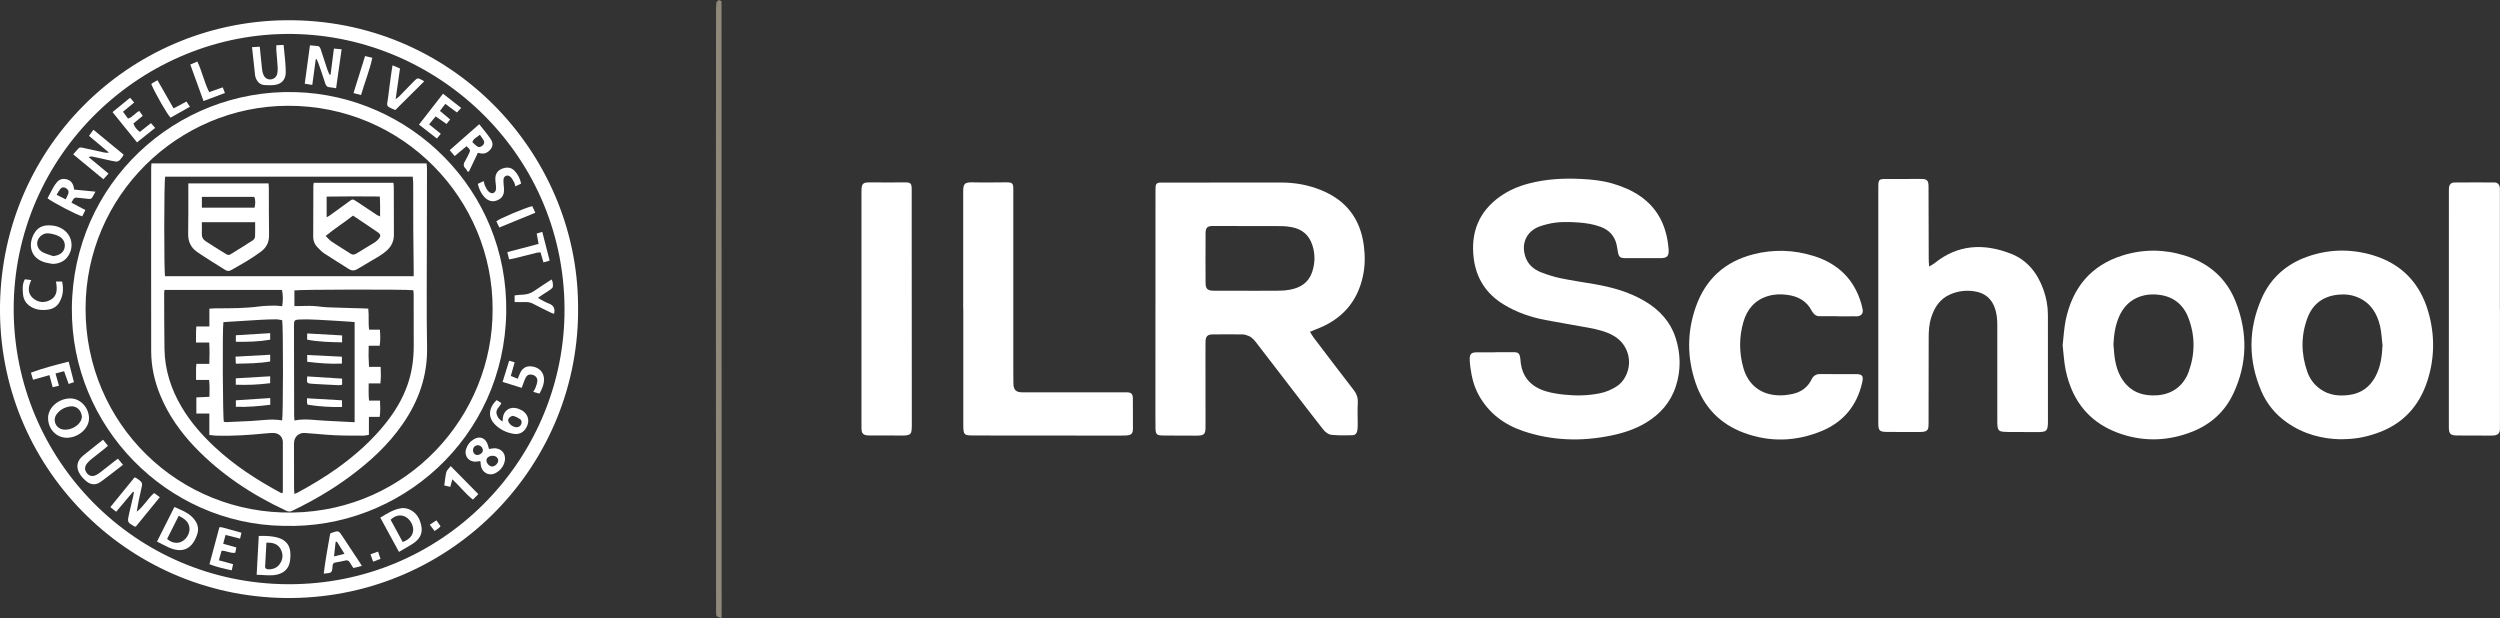 <?xml version="1.0" encoding="UTF-8"?>
<svg id="Layer_1" data-name="Layer 1" xmlns="http://www.w3.org/2000/svg" viewBox="0 0 653.01 161.48">
  <rect x="0" y="0" width="653.01" height="161.48" fill="#333333" stroke="none"/>
  <defs>
    <style>
      .cls-1 {
        fill: #fff;
      }

      .cls-2 {
        fill: #91887c;
      }
    </style>
  </defs>
  <path class="cls-2" d="M187.75,0c.37,.16,.72,.24,.72,.33,.02,53.62,.02,107.24,.02,161.15-.67-.28-1.28-.41-1.33-.58-.15-.53-.12-1.07-.12-1.61,0-28.45-.03-56.89-.04-85.34,0-23.62,0-47.23,.03-70.85,0-.8,0-1.61,.1-2.41,.02-.22,.36-.42,.61-.69h0Z"/>
  <g>
    <path class="cls-1" d="M150.99,79.64c.74,41.57-32.61,76.08-74.68,76.56C34.7,156.68,.44,123.38,0,81.72-.44,39.12,33.43,5.81,74.48,5.29c43.28-.55,76.2,34.44,76.51,74.35ZM3.57,80.92c.14,39.06,31.57,71.48,71.59,71.68,40.39,.19,71.52-32.19,72.28-70.19,.82-41.5-32.72-73-71-73.54C37.28,8.32,3.5,40.3,3.57,80.92Z"/>
    <path class="cls-1" d="M74,137.36c-30.36-.49-55.45-25.85-55.23-56.8,.22-32.55,27.06-57.37,58.38-56.5,30.08,.84,55.57,25.57,55.08,57.51-.51,32.86-27.78,56.8-58.22,55.78h-.01Zm54.67-56.53c.13-28.62-23.2-53.31-53.55-53.2-28.57,.1-52.73,23.42-52.77,52.95-.05,30.09,24.3,53.84,54.17,53.3,30.07-.54,52.27-25.32,52.15-53.05h0Z"/>
    <path class="cls-1" d="M32.28,40.37c-.08,.2-.11,.32-.18,.42-1.15,1.57-1.21,1.6-3.1,1.18-1.59-.35-3.18-.71-4.78-1.05-.31-.07-.64-.07-1.08,.11,1.71,1.42,3.42,2.83,5.2,4.31-.46,.52-.84,.94-1.33,1.48-2.64-2.18-5.2-4.29-7.89-6.51,.49-.55,.91-1.04,1.35-1.52,.42-.45,.95-.23,1.42-.13,1.72,.36,3.43,.75,5.14,1.13,.44,.1,.87,.17,1.42,.06-1.71-1.43-3.41-2.86-5.2-4.36,.39-.54,.72-.99,1.15-1.6,2.68,2.2,5.27,4.34,7.86,6.47h.02Z"/>
    <path class="cls-1" d="M34.76,128.43c-1.44,1.7-2.88,3.41-4.42,5.24-.48-.38-.97-.77-1.52-1.21,2.17-2.66,4.25-5.21,6.33-7.77,.27,.11,.43,.15,.56,.24,1.61,1.13,1.59,1.13,1.13,3.07-.44,1.86-.83,3.73-1.13,5.65,1.81-1.33,2.81-3.35,4.54-4.87,.47,.33,.92,.66,1.5,1.08-2.16,2.64-4.23,5.19-6.26,7.67-.19,0-.29,.03-.35,0-1.9-1.11-1.91-1.12-1.44-3.26,.34-1.55,.73-3.09,1.09-4.63,.08-.35,.13-.71,.19-1.07-.08-.05-.15-.09-.23-.14h0Z"/>
    <path class="cls-1" d="M87.79,23.05c-.67-.11-1.16-.23-1.65-.25-.71-.03-1-.41-1.2-1.05-.55-1.75-1.16-3.48-1.76-5.22-.13-.37-.31-.72-.46-1.08-.08,.01-.17,.03-.25,.04-.29,2.19-.59,4.39-.9,6.69-.71-.12-1.26-.21-1.97-.32,.46-3.37,.9-6.65,1.36-10.02,.74,.07,1.35,.12,1.96,.18,.63,.07,.76,.58,.92,1.06,.55,1.66,1.08,3.33,1.63,4.99,.17,.49,.4,.96,.6,1.45,.09-.01,.19-.02,.28-.04,.29-2.23,.57-4.46,.87-6.79,.72,.07,1.28,.12,2.01,.18-.48,3.42-.95,6.7-1.44,10.17h0Z"/>
    <path class="cls-1" d="M104.21,144.16c-1.68-3.09-3.25-5.97-4.87-8.95,1.78-1.09,3.44-2.14,5.41-2.46,.63-.1,1.36,0,1.96,.22,2.15,.83,3.07,2.66,3.4,4.76,.27,1.77-.63,3.17-2.07,4.14-1.17,.79-2.42,1.45-3.82,2.28h-.01Zm.98-2.58c1.77-.66,2.68-1.75,2.74-3.13s-.93-2.99-2.19-3.54c-1.25-.55-2.54-.27-3.71,.85,1.04,1.9,2.08,3.83,3.16,5.82h0Z"/>
    <path class="cls-1" d="M17.44,114.34c-2.72,0-4.87-2.25-4.88-5.14-.02-2.74,2.77-5.17,5.9-5.13,2.56,.03,4.77,2.42,4.79,5.17,.02,2.66-2.76,5.1-5.81,5.11h0Zm3.96-5.43c-.12-1.81-1.49-2.98-3.05-2.76-1.41,.2-2.63,.83-3.51,1.98-1.19,1.55-.35,3.69,1.57,4.05,1.71,.32,3.88-.7,4.68-2.24,.2-.39,.26-.86,.31-1.03Z"/>
    <path class="cls-1" d="M67.58,139.99c1.87-.05,3.57,0,5.22,.52,1.76,.56,2.84,1.78,3.02,3.62,.09,.94,.04,1.93-.16,2.84-.4,1.77-1.67,2.76-3.39,3.14-1.69,.37-3.39,.02-5.23,.03,.19-3.44,.36-6.72,.55-10.15h0Zm2.01,1.76c-.12,2.1-.25,4.17-.34,6.23-.02,.52,.37,.72,.83,.73,1.19,.02,2.24-.35,2.95-1.33,.88-1.22,1-2.55,.31-3.89-.75-1.44-2.06-1.8-3.75-1.74h0Z"/>
    <path class="cls-1" d="M13.75,68.93c-.57-.11-1.15-.18-1.72-.32-4.07-.99-4.86-4.67-3.04-7.73,1.15-1.93,2.95-2.29,5.4-1.86,.45,.08,.88,.26,1.3,.45,3.09,1.42,3.95,5.09,1.84,7.78-.83,1.06-2.24,1.67-3.78,1.68Zm.09-2.04c1.56-.13,2.66-.83,2.99-2.02,.37-1.31-.24-2.64-1.66-3.27-.78-.35-1.66-.57-2.52-.65-1.29-.12-2.5,.8-2.85,2.01-.31,1.08,.21,2.33,1.38,2.93,.84,.43,1.77,.67,2.66,.99h0Z"/>
    <path class="cls-1" d="M41.01,141.46c1.56-3.1,3.02-6,4.55-9.04,2.08,.97,4.23,1.66,5.52,3.71,.72,1.14,.85,2.33,.38,3.59,0,.04-.02,.08-.04,.12-1.31,3.66-3.88,4.75-7.42,3.12-.98-.45-1.92-.97-2.99-1.5Zm2.63-.68c1.25,1.06,2.67,1.29,3.87,.66,1.27-.67,2.15-2.23,1.97-3.63-.2-1.6-1.37-2.33-2.79-3.1-1.07,2.12-2.06,4.11-3.05,6.07Z"/>
    <path class="cls-1" d="M12.41,51.8c.52-.98,.99-1.91,1.5-2.82,.26-.47,.57-.93,.92-1.34,.64-.78,1.47-1.05,2.47-.83,1.01,.22,1.6,.85,1.89,1.8,.09,.31,.13,.64,.18,.91,1.81,.18,3.59,.35,5.57,.54-.34,.61-.58,1.03-.81,1.46-.21,.38-.51,.5-.94,.44-.83-.11-1.66-.17-2.49-.27-1.27-.17-1.34-.14-2.04,1.25,1.16,.61,2.32,1.23,3.63,1.92-.29,.59-.55,1.12-.8,1.64-1.17-.21-7.82-3.68-9.06-4.7h-.02Zm2.36-.92c.91,.45,1.59,.79,2.39,1.19,.29-.64,.57-1.1,.71-1.61,.16-.59-.21-1.13-.79-1.4-.53-.25-1-.12-1.34,.31-.33,.41-.57,.88-.96,1.51h0Z"/>
    <path class="cls-1" d="M125.17,32.44c1.05,1.34,2.09,2.54,2.97,3.84,.72,1.06,.62,1.98-.05,2.78-.82,.97-1.79,1.27-3,.9-.11-.03-.24-.03-.27-.04-.79,1.64-1.55,3.24-2.31,4.84l-.33,.13c-.15-.25-.26-.54-.46-.73-.64-.6-.79-1.21-.29-1.99,.4-.63,.7-1.33,1.04-2,.46-.93,.42-1.07-.61-1.98-.99,.82-2,1.66-3.1,2.57-.44-.53-.83-1-1.29-1.54,2.57-2.26,5.06-4.46,7.7-6.78Zm.17,2.76c-.8,.69-1.69,.97-1.96,1.94,.41,.36,.76,.72,1.15,1.02,.5,.39,.99,.29,1.47-.11,.49-.41,.62-.89,.31-1.43-.26-.45-.59-.87-.96-1.41h-.01Z"/>
    <path class="cls-1" d="M125.47,120.43c-.45,.06-.81,.13-1.18,.15-1.89,.1-3.13-1.52-2.53-3.33,.37-1.12,1.08-1.98,2.09-2.56,1.45-.83,2.84-.34,3.46,1.21,.17,.42,.27,.87,.42,1.38,.41-.06,.8-.15,1.19-.18,1.97-.15,3.36,1.42,2.92,3.36-.31,1.38-1.14,2.42-2.37,3.09-1.74,.94-3.66-.13-3.88-2.1-.03-.32-.08-.64-.12-1.01h0Zm4.66-.15c0-.7-.63-1.23-1.43-1.23-.92,0-1.62,.5-1.64,1.17-.02,.8,.81,1.67,1.56,1.63,.71-.04,1.53-.87,1.51-1.56h0Zm-6.58-2.81c-.05,.69,.39,1.3,.99,1.37,.69,.07,1.53-.51,1.58-1.1,.06-.72-.53-1.41-1.23-1.44-.72-.04-1.29,.47-1.34,1.18h0Z"/>
    <path class="cls-1" d="M94.52,147.83c-.81,.2-1.46,.35-2.21,.54-.33-.5-.66-.97-.94-1.47-.27-.46-.61-.62-1.14-.5-.85,.2-1.71,.38-2.58,.52-.49,.08-.75,.32-.78,.82,0,.04-.01,.08-.01,.12-.1,1.9-.28,1.76-2.3,1.98,.43-3.53,1.07-6.98,1.68-10.44,.13-.08,.22-.17,.34-.21,1.9-.64,1.88-.63,2.97,1.05,1.46,2.24,2.95,4.46,4.42,6.69,.16,.24,.3,.48,.56,.9h0Zm-6.52-6.36l-.34,.12c-.13,1.17-.25,2.34-.41,3.75,.99-.25,1.76-.44,2.73-.68-.73-1.18-1.36-2.18-1.98-3.18h0Z"/>
    <path class="cls-1" d="M30.81,119.81c.45,.55,.84,1.02,1.32,1.6-2.04,1.56-3.95,3.1-5.95,4.52-1.12,.8-2.41,.74-3.51-.13-.67-.54-1.31-1.19-1.77-1.91-1.15-1.81-.84-3.53,.82-4.89,1.67-1.38,3.39-2.7,5.2-4.14,.42,.52,.8,.99,1.27,1.58-.39,.33-.71,.63-1.06,.91-1.05,.83-2.11,1.65-3.15,2.49-.42,.34-.84,.7-1.18,1.12-.75,.9-.76,1.79-.11,2.62s1.51,.99,2.57,.42c.44-.24,.84-.55,1.23-.85,1.22-.95,2.43-1.91,3.65-2.86,.16-.13,.34-.24,.66-.47h.01Z"/>
    <path class="cls-1" d="M72.17,11.82c.68-.03,1.25-.06,1.91-.09,.14,1.47,.3,2.83,.41,4.19,.08,1,.16,2,.15,3.01-.02,1.82-1.04,3-2.84,3.25-.86,.12-1.75,.09-2.63,.04-1.11-.06-1.86-.67-2.28-1.69-.1-.23-.21-.47-.24-.71-.28-2.44-.53-4.89-.82-7.5,.72-.04,1.28-.07,2.02-.12,.13,1.34,.26,2.61,.39,3.88,.08,.79,.15,1.58,.26,2.36,.05,.37,.17,.73,.31,1.08,.31,.76,.89,1.21,1.73,1.23,.77,.02,1.59-.5,1.82-1.3,.17-.58,.2-1.23,.17-1.85-.08-1.46-.24-2.92-.35-4.38-.03-.41,0-.83,0-1.41h-.01Z"/>
    <path class="cls-1" d="M129.71,104.52c.23,.13,.42,.22,.59,.33,.21,.13,.4,.29,.65,.47-.43,.97-1.59,1.64-1.22,2.88,.23,.77,.66,1.42,1.54,1.9,.04-.41,.05-.72,.09-1.02,.2-1.68,1.58-2.78,3.25-2.51,.56,.09,1.14,.3,1.64,.58,1.47,.81,2.07,2.34,1.55,3.82-.6,1.72-1.93,2.63-3.65,2.35-1.9-.32-3.59-1.13-4.94-2.53-1.78-1.85-1.6-4.22,.49-6.27h.01Zm5.1,7.09c.61,0,1.09-.24,1.32-.79,.21-.5,.16-1.05-.3-1.35-.54-.36-1.15-.68-1.77-.83-.3-.07-.77,.22-1.04,.47-.37,.34-.37,.83-.11,1.26,.43,.73,1.11,1.09,1.9,1.24Z"/>
    <path class="cls-1" d="M103.27,28.75c-2.78-1.14-2.16-1.01-1.92-3.11,.26-2.28,.6-4.55,.9-6.82,.07-.53,.17-1.06,.28-1.76,.69,.29,1.27,.54,1.95,.83-.37,2.61-.73,5.16-1.14,8.02,.47-.36,.72-.51,.92-.72,1.29-1.31,2.54-2.64,3.84-3.94,.97-.97,1-.95,2.22-.3,.11,.06,.21,.13,.49,.29-2.53,2.52-5.02,4.99-7.55,7.5h.01Z"/>
    <path class="cls-1" d="M57.31,137.7c.33,.02,.5,0,.66,.04,1.65,.45,3.29,.91,5.1,1.41-.12,.5-.22,.95-.36,1.54-1.28-.33-2.47-.63-3.79-.96-.21,.77-.41,1.47-.63,2.3,1.18,.33,2.25,.63,3.44,.97-.1,.49-.19,.91-.28,1.38-1.25,.2-2.3-.54-3.58-.53-.22,.8-.44,1.58-.7,2.5,1.28,.35,2.42,.67,3.71,1.02-.11,.51-.21,.97-.34,1.59-1.99-.4-3.87-.83-5.83-1.58,.87-3.24,1.72-6.41,2.6-9.67h0Z"/>
    <path class="cls-1" d="M33.98,25.54c.39,.45,.68,.78,1.07,1.23-.98,.81-1.9,1.57-2.93,2.42,.45,.61,.88,1.19,1.32,1.79,1.2-.37,1.82-1.43,2.94-2,.27,.38,.55,.78,.91,1.28-.75,.61-1.61,1.3-2.45,1.99,.35,.94,.74,1.46,1.68,2.21,.92-.73,1.86-1.47,2.92-2.3,.35,.41,.68,.79,1.08,1.25-1.61,1.29-3.12,2.5-4.73,3.78-2.16-2.67-4.23-5.22-6.4-7.91,1.59-1.3,3.05-2.49,4.59-3.75h0Z"/>
    <path class="cls-1" d="M113.79,30.4c-.58,.7-1.1,1.33-1.71,2.08,1.04,.83,1.99,1.6,3.06,2.46-.35,.43-.65,.79-1.02,1.24-1.59-1.24-3.1-2.4-4.68-3.63,2.12-2.73,4.16-5.35,6.28-8.07,1.6,1.25,3.1,2.43,4.74,3.71-.39,.42-.72,.76-1.11,1.18-1.02-.75-1.99-1.46-3.04-2.24-.48,.63-.92,1.21-1.4,1.84,.91,.76,1.74,1.45,2.67,2.23-.31,.39-.59,.72-.95,1.18-.93-.65-1.81-1.26-2.85-1.99h.01Z"/>
    <path class="cls-1" d="M136.27,101.31c-1.58-.5-3.2-1-4.99-1.56,.58-1.88,1.13-3.65,1.72-5.53,.51,.15,.92,.27,1.43,.42-.35,1.23-.66,2.34-1.01,3.56,.63,.25,1.18,.48,1.82,.73,.16-.4,.29-.69,.4-.99,.65-1.77,1.73-2.47,3.42-2.21,1.8,.28,2.99,1.54,3.04,3.28,.03,1.37-.51,2.58-1.2,3.81-.55-.16-1.02-.29-1.62-.46,.24-.43,.48-.75,.61-1.12,.21-.58,.44-1.18,.47-1.78,.04-.81-.54-1.38-1.34-1.58-.7-.17-1.32,.02-1.69,.73-.41,.8-.66,1.68-1.06,2.71h0Z"/>
    <path class="cls-1" d="M124.82,48.02c.5-.23,.97-.45,1.53-.72,.13,.5,.18,.92,.35,1.27,.28,.55,.56,1.15,1.01,1.54,.83,.73,1.77,.3,1.86-.8,.03-.41-.04-.83-.08-1.25-.04-.46-.11-.91-.11-1.37,0-1.3,.63-2.23,1.88-2.67,1.14-.4,2.25-.34,3.13,.59,.88,.92,1.46,2.01,1.72,3.35-.47,.23-.91,.45-1.47,.72-.16-.46-.23-.87-.43-1.21-.28-.49-.57-1.05-1.01-1.38-.74-.55-1.66-.07-1.69,.86-.03,.75,.08,1.5,.13,2.25,.11,1.61-.42,2.56-1.75,3.12-1.21,.51-2.38,.22-3.39-.88-.86-.94-1.39-2.06-1.69-3.42h0Z"/>
    <path class="cls-1" d="M6.49,72.95c.58,.07,1.06,.13,1.68,.2-.88,1.86-1.03,3.58,.61,4.87,1.32,1.04,2.89,1.14,4.36,.33,1.93-1.06,1.81-2.9,1.48-4.81h1.6c.45,1.98,.26,3.83-.79,5.55-.62,1.02-1.63,1.58-2.77,1.77-1.38,.23-2.75,.15-4.05-.45-1.57-.73-2.5-1.95-2.61-3.68-.08-1.23-.22-2.5,.49-3.78Z"/>
    <path class="cls-1" d="M134.42,78.91v-1.75c.63-.06,1.28-.18,1.92-.18,1.21-.02,2.28-.33,3.28-1.04,1.43-1.01,2.92-1.94,4.44-2.94,.4,.57,.35,1.22,.36,1.81,0,.25-.31,.58-.56,.76-.68,.49-1.4,.91-2.1,1.37-.38,.25-.75,.51-1.24,.84,.33,.22,.55,.38,.78,.5,.67,.34,1.32,.73,2.03,.99,1.28,.47,1.72,1.32,1.39,2.7-.27-.09-.54-.16-.78-.28-1.54-.76-3.09-1.49-4.6-2.3-.66-.35-1.3-.51-2.03-.49-.91,.03-1.83,0-2.89,0h0Z"/>
    <path class="cls-1" d="M17.93,94.45c.48,1.88,.92,3.6,1.38,5.37-.49,.16-.87,.29-1.38,.47-.4-1.11-.78-2.18-1.19-3.33-.78,.21-1.45,.38-2.24,.59,.3,1.08,.58,2.07,.9,3.21-.57,.13-1.07,.25-1.64,.38-.29-1.07-.54-2.02-.85-3.15-1.43,.4-2.81,.79-4.29,1.2-.17-.6-.34-1.14-.54-1.85,3.21-1.2,6.48-2.02,9.85-2.88h0Z"/>
    <path class="cls-1" d="M143.57,68.08c-.61,.17-1.04,.29-1.62,.46-.26-.89-.5-1.71-.76-2.62-.35,.03-.67,.01-.98,.09-1.99,.49-3.97,1-5.96,1.5-.39,.1-.79,.15-1.28,.24-.16-.67-.29-1.23-.45-1.9,2.74-.72,5.39-1.41,8.16-2.14-.17-.92-.32-1.76-.49-2.7,.45-.14,.87-.27,1.45-.46,.65,2.54,1.27,4.95,1.93,7.53Z"/>
    <path class="cls-1" d="M41.13,20.95c1.42,2.48,2.78,4.86,4.21,7.37,1.13-.6,2.17-1.17,3.36-1.8,.28,.41,.56,.84,.91,1.36-1.75,.98-3.41,1.92-5.06,2.85-.75-.66-4.02-6.33-5.03-8.74,.07-.08,.14-.19,.23-.25,.39-.24,.79-.45,1.39-.79h0Z"/>
    <path class="cls-1" d="M58.18,22.82c.2,.52,.36,.93,.57,1.47-1.87,.7-3.68,1.38-5.59,2.1-1.17-3.24-2.29-6.32-3.45-9.53,.63-.27,1.18-.5,1.84-.79,1.25,2.61,1.79,5.42,3.09,7.99,1.19-.42,2.28-.8,3.54-1.24Z"/>
    <path class="cls-1" d="M117.62,127.17c-.58-.13-1.01-.23-1.57-.36,.18-1.23,.25-2.39,.54-3.5,.14-.54,.69-.97,1.14-1.56,2.45,2.49,4.78,4.85,7.21,7.32-.47,.48-.89,.91-1.41,1.43-2.01-1.56-3.46-3.56-5.38-5.3-.18,.68-.33,1.25-.53,1.97Z"/>
    <path class="cls-1" d="M130.42,59.42c-.31-.66-.55-1.14-.77-1.62,.76-.68,7.49-3.52,9.38-3.96,.24,.52,.5,1.07,.8,1.73-3.17,1.3-6.24,2.56-9.41,3.85Z"/>
    <path class="cls-1" d="M94.29,24.83c-.69-.19-1.25-.33-1.95-.52,1.01-3.25,2-6.41,3.02-9.67,.63,.15,1.18,.29,1.89,.46-.71,3.33-1.98,6.39-2.95,9.74h-.01Z"/>
    <path class="cls-1" d="M115.08,137.44c-.19,.21-.31,.38-.47,.5-.32,.25-.66,.47-1.09,.77-.42-.56-.81-1.07-1.26-1.66,.6-.39,1.1-.72,1.73-1.13,.38,.53,.72,1.01,1.08,1.52h0Z"/>
    <path class="cls-1" d="M98.75,144.08c.26,.75,.43,1.25,.64,1.89-.64,.25-1.23,.47-1.93,.74-.23-.65-.43-1.21-.69-1.93,.68-.24,1.27-.45,1.98-.7h0Z"/>
    <path class="cls-1" d="M39.55,42.68H111.43c.03,.45,.1,.92,.1,1.4,0,5.81-.03,11.63-.03,17.44,0,9.74-.12,19.49,.05,29.23,.13,7.47-2.22,14.04-6.4,20.06-3.78,5.46-8.63,9.87-13.95,13.79-4.66,3.43-9.65,6.31-14.87,8.82-.55,.26-.99,.26-1.53,0-8.96-4.17-17.1-9.52-23.95-16.69-3.81-3.99-6.94-8.46-9.04-13.61-1.48-3.64-2.31-7.43-2.32-11.36-.04-15.97,0-31.95,0-47.92,0-.37,.04-.73,.07-1.18v.02Zm68.24,3.47H43.14c-.31,1.22-.32,24.97-.02,25.99H108.06v-1.56c-.04-3.51-.09-7.02-.11-10.53-.02-4.1,0-8.19-.02-12.29,0-.53-.08-1.05-.13-1.61Zm-30.86,82.86c.39-.16,.58-.21,.76-.31,3.56-1.95,7.05-4,10.36-6.37,4.78-3.43,9.16-7.3,12.81-11.93,2.34-2.97,4.28-6.19,5.55-9.77,1.19-3.34,1.66-6.81,1.66-10.35,0-4.47,0-8.95-.02-13.42,0-.36-.07-.72-.1-1.05-1.43-.26-30.11-.21-31.05,.05v4.09h1.09c1.25-.01,2.5-.09,3.75-.03,1.29,.06,2.58,.3,3.87,.35,2.97,.12,5.94,.18,8.9,.27,.53,.02,1.06,.04,1.68,.07,.23,1.87-.03,3.66,.22,5.49h2.82c.1,1.43,.18,2.78-.06,4.21h-2.87c-.07,1.87-.04,3.63,.09,5.52h3.04c.07,1.49,.1,2.84-.07,4.31h-3.06c0,1.56-.06,2.99,.09,4.49h2.87c.07,1.44,.12,2.79-.08,4.26h-2.82v4.68c-.56,.09-1,.22-1.45,.22-2.51-.01-5.02,.01-7.53-.11-2.59-.12-5.17-.43-7.76-.59-1.66-.1-2.83,1.07-2.83,2.74,0,3.97,0,7.94,.02,11.92,0,.36,.05,.73,.09,1.28l.03-.02Zm-33.96-53.3c-.04,.37-.09,.57-.09,.78,.02,4.89,0,9.79,.08,14.68,.1,5.47,1.72,10.52,4.52,15.21,2.31,3.88,5.25,7.24,8.53,10.31,5.2,4.87,11.12,8.7,17.37,12.06,.1,.05,.23,.04,.4,.06,.04-.18,.1-.33,.1-.48,0-4.27,.02-8.53,0-12.8,0-1.48-1.08-2.46-2.57-2.44-.67,0-1.34,.06-2,.12-4.25,.43-8.51,.7-12.78,.59-.57-.02-1.14-.12-1.85-.19v-5.6h-3.39v-4.21c1.16-.05,2.26-.1,3.41-.16,.03-1.54,.1-2.89-.09-4.4h-3.4c.04-1.48-.07-2.8,.08-4.2h3.38c.08-1.87,.09-3.64-.02-5.57h-3.46c.06-1.48-.06-2.79,.1-4.2h3.4v-4.65c.74-.04,1.31-.09,1.88-.09,3.72,0,7.45,0,11.15-.49,1.32-.17,2.67-.19,4.01-.22,.66-.01,1.31,.11,1.96,.17,.28-1.22,.25-3.31-.07-4.27h-30.65Zm49.66,34.59v-26.17c-.46-.04-.86-.08-1.27-.11-2.79-.17-5.58-.36-8.38-.5-1.62-.08-3.26-.14-4.88-.05-1.2,.06-1.31,.29-1.31,1.5,0,7.85,.02,15.7,.04,23.55,0,.4,.05,.81,.08,1.32,2.7-.57,5.26-.08,7.84,.04,2.57,.13,5.15,.27,7.88,.41h0Zm-18.94-.5c.28-1.01,.31-24.62,.02-26.16-.52-.08-1.08-.24-1.65-.23-1.42,0-2.84,.06-4.26,.14-2.75,.15-5.51,.33-8.26,.51-.41,.03-.81,.06-1.19,.09-.28,1.63-.17,25.14,.12,26.03,.22,.03,.46,.09,.71,.08,2.09-.09,4.18-.19,6.26-.29,2.75-.13,5.48-.65,8.24-.16h.01Z"/>
    <path class="cls-1" d="M81.96,47.75h20.8c.04,.4,.1,.75,.1,1.11,.01,4.13,0,8.27,.03,12.4,.02,1.71-.63,3.09-1.88,4.19-.56,.49-1.16,.96-1.8,1.35-1.93,1.17-3.89,2.29-5.82,3.46-.8,.49-1.52,.5-2.32-.02-2.11-1.36-4.26-2.64-6.35-4.03-.72-.48-1.34-1.13-1.93-1.77-.67-.73-.99-1.63-.98-2.64,.02-4.43,.03-8.85,.04-13.28,0-.24,.07-.48,.11-.79v.02Zm10.25,8.57c-2.35,1.84-4.79,3.36-7.14,5.32,.58,.56,1,1.09,1.53,1.45,1.63,1.09,3.31,2.1,4.96,3.17,.53,.34,.99,.3,1.51-.02,1.6-.98,3.22-1.93,4.82-2.93,.38-.24,.73-.57,1.02-.92,.59-.69,.57-1.17-.18-1.68-2.13-1.47-4.29-2.89-6.53-4.4h.01Zm-6.89,.44c.41-.24,.63-.34,.82-.48,1.66-1.2,3.32-2.4,4.97-3.61,1-.73,.99-.74,2.06-.03,1.74,1.16,3.47,2.32,5.22,3.47,.22,.15,.48,.23,.89,.42-.01-1.82,.05-3.46-.08-5.2-4.72-.05-9.28-.05-13.88,.02v5.41Z"/>
    <path class="cls-1" d="M49.18,47.9h20.96c.03,.38,.08,.74,.08,1.11,.02,4.14,0,8.28,.06,12.41,.03,1.79-.65,3.19-2.02,4.23-1.23,.93-2.54,1.77-3.85,2.58-1.31,.81-2.69,1.53-4.02,2.31-.52,.31-1,.32-1.51,0-2.47-1.57-4.98-3.07-7.39-4.73-1.6-1.1-2.38-2.7-2.34-4.73,.08-3.97,.03-7.94,.04-11.91v-1.27h-.01Zm17.45,10.14h-13.91c0,1.05,.04,2,0,2.95-.05,.89,.28,1.55,1.01,2.02,1.79,1.15,3.59,2.3,5.41,3.41,.24,.15,.7,.22,.91,.1,2.04-1.23,4.05-2.49,6.05-3.79,.27-.18,.5-.61,.52-.93,.06-1.2,.02-2.4,.02-3.74v-.02Zm-13.9-3.79h13.77c.19-1,.3-1.91-.09-2.82h-13.68v2.82Z"/>
    <path class="cls-1" d="M80.24,94.5v-1.77c3.03,.15,6,.29,9.07,.44v1.8c-3.02,.15-5.98-.11-9.07-.47Z"/>
    <path class="cls-1" d="M89.36,87.61v1.81c-3.09-.06-6.09-.12-9.13-.7v-1.62c3.03,.17,6,.33,9.13,.51Z"/>
    <path class="cls-1" d="M89.36,98.89v1.62c-.33,.04-.61,.11-.89,.1-2.3-.11-4.6-.21-6.89-.36-1.47-.1-1.51-.19-1.33-1.93,2.98,.19,5.96,.38,9.11,.58h0Z"/>
    <path class="cls-1" d="M89.34,104.57v1.74c-3.08,.06-6.04-.13-8.99-.6-.07-.24-.15-.39-.16-.55-.02-.33,0-.65,0-1.13,3.07,.18,6.08,.35,9.16,.53h0Z"/>
    <path class="cls-1" d="M70.57,92.66v1.76c-2.94,.51-5.88,.51-8.97,.58-.03-.63-.05-1.19-.08-1.84,3.02-.17,5.96-.33,9.06-.5h0Z"/>
    <path class="cls-1" d="M70.59,103.97v1.76c-2.99,.36-5.92,.63-8.98,.53v-1.7c2.95-.19,5.88-.38,8.98-.59Z"/>
    <path class="cls-1" d="M70.57,98.29v1.8c-3.01,.39-5.95,.51-8.98,.4v-1.67c2.95-.18,5.89-.35,8.98-.53Z"/>
    <path class="cls-1" d="M70.57,87.02v1.71c-2.98,.52-5.92,.59-8.97,.54v-1.7c2.98-.18,5.95-.37,8.97-.55Z"/>
  </g>
  <g>
    <path class="cls-1" d="M342.16,86.65c.39,.61,.66,1.12,1,1.57,3.45,4.54,6.9,9.09,10.39,13.6,.81,1.04,1.19,2.08,1.11,3.41-.11,1.81-.01,3.64-.02,5.46,0,.54-.01,1.08-.08,1.61-.11,.84-.49,1.35-1.33,1.38-1.77,.06-3.56,.07-5.32-.09-.94-.08-1.75-.71-2.35-1.49-1.29-1.67-2.6-3.32-3.88-4.99-4.41-5.74-8.82-11.48-13.23-17.21-.66-.85-1.28-1.75-2.33-2.16-.49-.19-1.02-.38-1.53-.39-2.61-.04-5.21-.03-7.82,0-1.35,0-1.86,.5-1.88,1.89-.03,3.1-.01,6.2-.01,9.3,0,4.26,0,8.52,.01,12.78,0,1.98-.16,2.48-2.4,2.47-2.94-.01-5.88,0-8.81-.04-1.53-.02-1.82-.34-1.86-1.83-.03-1.28-.02-2.56-.02-3.84,0-19.14,.01-38.28,.02-57.43,0-.62-.01-1.24,.03-1.86,.05-.75,.33-1.02,1.06-1.09,.25-.02,.5,0,.74-.01,10.34,0,20.69,0,31.03-.01,3.51,0,6.91,.6,10.18,1.89,6.67,2.64,10.49,7.51,11.39,14.65,.33,2.61,.32,5.2-.22,7.77-1.46,6.99-5.68,11.58-12.32,14.04-.49,.18-.96,.4-1.57,.65l.02-.03Zm-16.07-10.69h0c2.69,0,5.37,0,8.06-.03,.95,0,1.9-.09,2.83-.27,2.74-.51,4.85-1.86,5.77-4.64,.76-2.3,.8-4.63,.06-6.94-.84-2.64-2.65-4.22-5.37-4.74-.85-.16-1.72-.27-2.58-.28-6.03-.03-12.07-.04-18.1-.03-1.4,0-1.85,.45-1.86,1.87-.02,4.34-.03,8.67,0,13.01,0,1.55,.55,2.02,2.14,2.03,3.02,0,6.03,0,9.05,0v.02Z"/>
    <path class="cls-1" d="M390.56,91.99h4.72c1.34,0,1.64,.29,1.83,1.64,.02,.16,.04,.33,.05,.49,.3,4.23,2.64,6.86,6.58,8.07,1.61,.49,3.31,.74,4.99,.91,3.01,.31,6.03,.25,9.02-.34,1.61-.31,3.08-.92,4.46-1.79,1.08-.68,1.86-1.61,2.43-2.75,1.93-3.83,.55-8.4-3.16-10.52-2.05-1.17-4.31-1.67-6.58-2.1-3.74-.71-7.5-1.29-11.23-2.01-3.84-.74-7.5-1.99-10.87-4.04-4.54-2.75-7.18-6.77-7.85-12.01-.85-6.71,1.25-12.21,6.87-16.21,2.29-1.63,4.84-2.7,7.53-3.4,4.52-1.18,9.14-1.43,13.79-1.18,2.69,.14,5.36,.41,7.96,1.16,2.59,.75,5.07,1.77,7.31,3.31,4.28,2.96,6.52,7.13,7.25,12.2,.08,.57,.15,1.15,.19,1.73,.11,1.72-.37,2.26-2.09,2.28-3.06,.02-6.12,0-9.19,0h-.25c-1.1-.05-1.47-.35-1.68-1.43-.14-.69-.22-1.39-.37-2.07-.53-2.32-1.95-3.85-4.18-4.68-1.88-.7-3.84-1-5.82-1.14-2.68-.19-5.38-.24-8.02,.42-.72,.18-1.44,.37-2.14,.63-3.33,1.26-4.77,4.29-3.74,7.71,.66,2.17,2.19,3.49,4.19,4.27,1.65,.64,3.36,1.18,5.09,1.54,2.91,.6,5.86,1.02,8.79,1.53,4.63,.8,9.11,2.04,13.2,4.46,3.84,2.27,6.71,5.4,8.07,9.69,1.31,4.12,1.37,8.33,.05,12.46-1.33,4.19-4.05,7.32-7.82,9.59-2.8,1.68-5.85,2.68-9.03,3.34-7.77,1.61-15.47,1.4-23.01-1.14-4.98-1.68-9-4.65-11.61-9.34-1.25-2.24-1.87-4.67-2.2-7.18-.1-.78-.2-1.56-.2-2.34,0-1.27,.45-1.7,1.72-1.72,1.65-.02,3.31,0,4.97,0v-.02l-.02-.03Z"/>
    <path class="cls-1" d="M611.29,114.74c-4.73-.1-9.68-1.34-14.04-4.46-2.93-2.09-5.16-4.8-6.57-8.09-3.45-8.05-3.46-16.18,.05-24.2,2.33-5.34,6.44-8.98,11.91-10.93,5.62-2,11.38-2.11,17.09-.42,7.48,2.22,12.33,7.22,14.51,14.67,1.76,6.01,1.75,12.11-.17,18.09-2.16,6.75-6.54,11.48-13.35,13.79-3.3,1.12-5.76,1.53-9.43,1.54h0Zm11.03-24.56c-.2-1.68-.26-3.39-.64-5.02-.77-3.26-2.39-5.97-5.63-7.41-1.67-.75-3.42-.96-5.21-.79-3.95,.37-6.75,2.39-8.13,6.11-1.74,4.66-1.67,9.39-.02,14.08,.65,1.84,1.78,3.34,3.38,4.48,2.3,1.64,4.9,1.89,7.59,1.53,3.07-.42,5.33-2.04,6.81-4.8,1.38-2.56,1.71-5.32,1.86-8.17h0Z"/>
    <path class="cls-1" d="M538.78,90.08c.26-2.21,.36-4.37,.79-6.46,1.76-8.45,6.57-14.33,14.94-16.92,5.39-1.67,10.87-1.62,16.25,.08,6.27,1.97,10.85,5.96,13.25,12.13,3.14,8.04,3.03,16.11-.68,23.95-2.2,4.66-5.85,7.97-10.67,9.88-5.97,2.37-12.05,2.7-18.21,.75-8.32-2.64-13.13-8.41-14.89-16.82-.45-2.17-.54-4.42-.8-6.59h.02Zm13.26-.05c.13,1.27,.18,2.56,.39,3.82,.41,2.48,1.27,4.8,3.03,6.67,2.09,2.22,4.75,2.87,7.68,2.75,4.07-.16,7.2-2.38,8.57-6.21,1.68-4.69,1.68-9.4-.1-14.06-1.31-3.41-3.83-5.46-7.44-5.97-4.47-.63-8.72,1.09-10.69,5.75-.99,2.33-1.34,4.75-1.44,7.26h0Z"/>
    <path class="cls-1" d="M480,82.6c-1.53,0-3.06-.04-4.59,0-.84,.03-1.43-.29-1.88-.96-.09-.14-.2-.27-.27-.41-1.32-2.6-3.56-3.82-6.34-4.2-1.69-.24-3.39-.21-5.04,.28-3.45,1.01-5.52,3.43-6.49,6.76-1.15,3.97-1.14,8-.02,12,1.27,4.53,4.67,7.12,9.38,7.2,.5,0,1,0,1.49-.05,.7-.08,1.39-.19,2.08-.34,2.17-.5,3.85-1.69,4.84-3.72,.51-1.05,1.24-1.49,2.45-1.46,3.06,.07,6.12,0,9.19,.02,1.61,0,1.99,.48,1.64,2.08-1.35,6.09-4.89,10.43-10.65,12.8-6.65,2.73-13.44,2.97-20.22,.47-6.28-2.32-10.52-6.72-12.67-13.06-2.26-6.65-2.26-13.34,.09-19.95,2.53-7.13,7.54-11.7,14.9-13.61,5.34-1.39,10.68-1.21,15.91,.43,6.26,1.96,10.53,6.04,12.38,12.45,.1,.36,.15,.73,.26,1.08,.52,1.63-.48,2.32-1.84,2.21-.37-.03-.74,0-1.12,0h-3.48v-.03Z"/>
    <path class="cls-1" d="M251.59,80.65c0-10.17,0-20.34,0-30.51,0-2.16,.32-2.57,2.56-2.51,2.89,.08,5.79,0,8.69,0,1.63,0,1.84,.22,1.84,1.88v47.76c0,.99,0,1.99,.03,2.98,.05,1.6,.68,2.22,2.29,2.22h22.1c1.74,0,3.48-.01,5.21,0,1.16,.01,1.59,.42,1.6,1.56,.03,2.65,.03,5.29,.02,7.94,0,1.27-.43,1.69-1.7,1.77-.54,.03-1.08,.04-1.61,.04-12.62,0-25.24-.01-37.86-.03-.62,0-1.24,0-1.86-.06-.76-.07-1.1-.4-1.21-1.17-.07-.49-.07-.99-.07-1.49v-30.39h-.02Z"/>
    <path class="cls-1" d="M653,80.78v29.65c0,.58,.01,1.16-.01,1.74-.05,.95-.49,1.42-1.43,1.56-.29,.04-.58,.05-.87,.05-2.98,0-5.96,0-8.94-.03-1.7-.02-2.1-.46-2.1-2.18,0-20.59,0-41.18,.01-61.77,0-.25,0-.5,.02-.74,.08-.87,.56-1.38,1.42-1.39,3.48-.03,6.95-.03,10.43-.01,.92,0,1.44,.62,1.45,1.62,.02,1.65,0,3.31,0,4.96v26.54h.02Z"/>
    <path class="cls-1" d="M225.02,80.66c0-10.16,0-20.33,0-30.49,0-2.26,.27-2.58,2.52-2.53,2.93,.06,5.87,0,8.81,0,1.54,0,1.78,.25,1.79,1.82,0,2.56,0,5.12,0,7.69,0,17.73,.02,35.45,.03,53.18,0,.7,.02,1.41-.06,2.1-.09,.82-.45,1.15-1.27,1.27-.33,.05-.66,.06-.99,.06-2.94,0-5.87-.01-8.81-.02-.29,0-.58-.02-.86-.07-.65-.11-1.03-.51-1.11-1.16-.05-.41-.05-.82-.05-1.24v-30.62h0Z"/>
    <path class="cls-1" d="M503.92,69.61c.64-.39,1.04-.58,1.38-.86,6.15-4.96,12.94-5.23,19.98-2.47,4.29,1.68,6.93,5.08,8.47,9.37,.76,2.12,1.17,4.31,1.17,6.56,.02,9.3,.01,18.6,.01,27.9,0,2.51-.36,2.76-2.8,2.75-2.52-.01-5.05,0-7.57-.02-.45,0-.91-.02-1.36-.06-.95-.1-1.32-.44-1.44-1.39-.07-.53-.05-1.07-.06-1.61,0-8.31-.01-16.62,0-24.92,0-1.42-.13-2.8-.56-4.16-.82-2.63-2.64-4.16-5.32-4.59-2.2-.36-4.37-.11-6.44,.8-2.68,1.17-4.1,3.37-4.94,6.03-.56,1.75-.66,3.57-.66,5.39-.02,7.11-.02,14.22-.03,21.33,0,.58,.01,1.16-.03,1.74-.06,.86-.44,1.26-1.29,1.39-.28,.04-.58,.05-.87,.05-2.94,0-5.87,.02-8.81-.02-1.82-.02-2.13-.38-2.13-2.24V49.2c0-.41-.01-.83,.02-1.24,.08-.88,.36-1.14,1.25-1.2,.16-.01,.33,0,.5,0,3.14,0,6.29-.02,9.43-.02,1.51,0,1.91,.4,1.92,1.9,.02,6.37,.03,12.73,.05,19.1,0,.52,.06,1.05,.11,1.9l.02-.03Z"/>
  </g>
</svg>